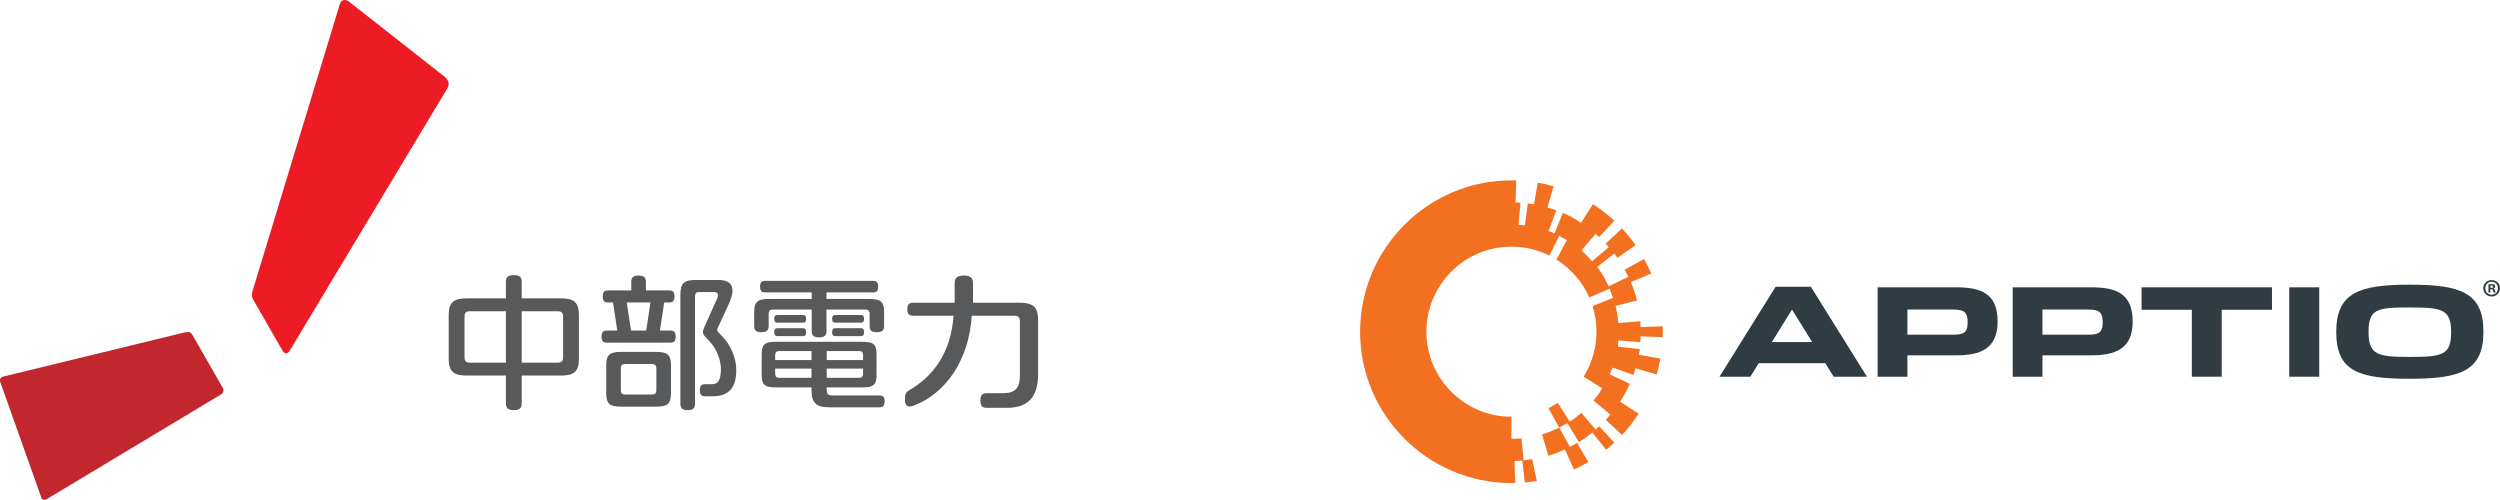 <?xml version="1.0" encoding="UTF-8"?> <svg xmlns="http://www.w3.org/2000/svg" id="uuid-be73e1ad-3d45-45b8-a18a-cf919c78d75f" viewBox="0 0 2047.964 409.48"><g><g><path d="m366.122,72.94c2.646-4.402,1.445-7.475-2.328-10.439L285.8,1.266c-2.787-2.188-6.334-1.529-7.365,1.893l-71.734,235.83c-.74,2.411-.402,4.531.656,6.334l24.252,42.23c1.297,2.269,4.013,2.551,5.471.104l129.043-214.718Z" style="fill:#ed1c24;"></path><path d="m180.966,323.163c2.168-1.317,2.778-3.312,1.381-5.754l-24.605-42.861c-1.408-2.452-3.029-3.08-6.402-2.254L3.309,308.312c-3.292.78-3.91,2.381-2.807,5.481l33.278,93.633c.779,2.208,2.481,2.674,4.912,1.215l142.273-85.478Z" style="fill:#c1272d;"></path></g><g><g><g><path d="m549.069,270.787h-8.475l3.493-22.988h3.988c2.314,0,4.453-.47,4.453-4.957,0-4.49-2.139-4.959-4.453-4.959h-18.958v-6.792c0-2.793-.565-5.375-5.987-5.375-5.425,0-5.99,2.582-5.99,5.375v6.792h-18.949c-2.308,0-4.446.469-4.446,4.959,0,4.487,2.139,4.957,4.446,4.957h3.992l3.495,22.988h-8.474c-2.316,0-4.452.468-4.452,4.961,0,4.49,2.136,4.956,4.452,4.956h51.864c2.313,0,4.452-.466,4.452-4.956,0-4.493-2.139-4.961-4.452-4.961Zm-35.646-22.988h19.424l-3.495,22.988h-12.432l-3.497-22.988Z" style="fill:#58595b;"></path><path d="m537.539,288.265h-28.811c-9.2,0-12.112,2.294-12.112,11.004v22.85c0,8.701,2.912,11,12.112,11h28.811c9.199,0,12.116-2.299,12.116-11v-22.85c0-8.71-2.917-11.004-12.116-11.004Zm.15,31.101c0,2.936-1.198,3.81-3.843,3.81h-21.427c-2.644,0-3.841-.874-3.841-3.81v-17.347c0-2.937,1.197-3.809,3.841-3.809h21.427c2.644,0,3.843.872,3.843,3.809v17.347Z" style="fill:#58595b;"></path><path d="m598.173,284.546c-2.801-5.13-4.096-6.522-9.491-12.109-.598-.585-1.171-1.282-1.171-2.1,0-.576.275-1.239.453-1.627l9.183-19.958c4.329-9.418,5.362-19.391-8.338-19.391h-19.171c-8.96,0-12.273,2.519-12.273,11.809v89.433c0,2.796.562,5.374,5.992,5.374,5.42,0,5.986-2.578,5.986-5.374v-87.153c0-3.391.7-4.166,3.601-4.166h12.063c3.423,0,3.821,2.181,2.166,5.888l-10.027,22.415c-.918,2.044-1.265,2.963-1.265,4.285,0,2.555.347,2.192,6.797,9.41,2.236,2.561,7.874,11.184,7.874,21.113,0,8.77-2.335,12.312-6.959,12.312h-5.85c-2.312,0-4.45.474-4.45,4.958,0,4.493,2.138,4.959,4.45,4.959l6.104-.005c13.516,0,19.27-7.431,19.27-21.255,0-6.714-1.888-13.01-4.943-18.818Z" style="fill:#58595b;"></path></g><g><path d="m657.563,264.337c1.465,0,2.816-.297,2.816-3.14,0-2.842-1.352-3.136-2.816-3.136h-20.501c-1.463,0-2.816.294-2.816,3.136,0,2.843,1.353,3.14,2.816,3.14h20.501Z" style="fill:#58595b;"></path><path d="m637.162,275.373h20.295c1.525,0,2.922-.309,2.922-3.265,0-2.952-1.397-3.244-2.922-3.244h-20.295c-1.52,0-2.921.292-2.921,3.244,0,2.956,1.401,3.265,2.921,3.265Z" style="fill:#58595b;"></path><path d="m720.318,323.94h-38.311c-3.707,0-4.769-1.176-4.769-4.848v-1.757h29.685c8.457,0,11.143-2.1,11.143-10.105v-17.122c0-8.003-2.686-10.099-11.143-10.099h-71.826c-8.458,0-11.143,2.096-11.143,10.099v17.122c0,8.005,2.685,10.105,11.143,10.105h29.669v2.515c0,10.904,4.665,13.807,14.635,13.807h40.918c2.266,0,4.357-.461,4.357-4.857,0-4.401-2.092-4.859-4.357-4.859Zm-16.834-14.437h-26.246v-7.539h29.774v4.036c0,2.702-1.098,3.503-3.528,3.503Zm3.528-18.432v3.885h-29.774v-7.385h26.246c2.431,0,3.528.804,3.528,3.5Zm-68.477-3.5h26.229v7.385h-29.76v-3.885c0-2.696,1.099-3.5,3.53-3.5Zm0,21.932c-2.432,0-3.53-.801-3.53-3.503v-4.036h29.76v7.539h-26.229Z" style="fill:#58595b;"></path><path d="m704.996,264.337c1.465,0,2.816-.297,2.816-3.14,0-2.842-1.352-3.136-2.816-3.136h-20.5c-1.465,0-2.817.294-2.817,3.136,0,2.843,1.353,3.14,2.817,3.14h20.5Z" style="fill:#58595b;"></path><path d="m684.597,275.373h20.295c1.52,0,2.921-.309,2.921-3.265,0-2.952-1.401-3.244-2.921-3.244h-20.295c-1.52,0-2.923.292-2.923,3.244,0,2.956,1.403,3.265,2.923,3.265Z" style="fill:#58595b;"></path><path d="m629.686,266.839v-9.523c0-2.907,1.18-3.766,3.8-3.766h31.462v17.392c0,2.825.573,5.429,6.049,5.429,5.477,0,6.054-2.603,6.054-5.429v-17.392h31.523c2.614,0,3.799.858,3.799,3.766v9.523c0,2.767.564,5.331,5.942,5.331,5.377,0,5.94-2.564,5.94-5.331v-11.062c0-8.608-2.883-10.88-11.983-10.88h-35.221v-5.353h38.097c2.213,0,4.251-.45,4.251-4.743,0-4.29-2.038-4.74-4.251-4.74h-88.235c-2.213,0-4.255.45-4.255,4.74,0,4.293,2.042,4.743,4.255,4.743h38.036v5.353h-35.159c-9.101,0-11.984,2.272-11.984,10.88v11.062c0,2.767.558,5.331,5.942,5.331,5.373,0,5.939-2.564,5.939-5.331Z" style="fill:#58595b;"></path></g><path d="m835.464,248.012l-38.382.005v-15.561c0-3.506-.71-6.741-7.514-6.741-6.801,0-7.51,3.235-7.51,6.741v15.561h-34.01c-2.486,0-4.798.494-4.798,5.318,0,4.819,2.312,5.318,4.798,5.318l33.1.002c-2.217,30.802-17.04,49.988-36.708,61.268-2.231,1.353-3.149,2.757-3.149,7.473,0,3.381,1.038,6.995,6.545,5.108,27.051-9.844,46.068-38.002,48.187-73.849h34.588c3.786,0,4.87,1.198,4.87,4.943v44.155c0,9.877-3.593,14.32-13.729,14.32h-13.249c-2.795,0-5.384.561-5.384,6.008,0,5.438,2.589,6.002,5.384,6.002h16.404c16.234,0,25.487-7.881,25.487-27.489v-44.495c0-11.128-4.754-14.088-14.931-14.088Z" style="fill:#58595b;"></path></g><path d="m459.613,244.414h-32.232v-13.344c0-2.968-.613-5.703-6.481-5.703-5.87,0-6.48,2.735-6.48,5.703v13.344h-32.233c-9.969,0-14.633,2.845-14.633,13.53v36.165c0,10.69,4.664,13.532,14.633,13.532h32.233v22.635c0,2.966.61,5.7,6.48,5.7,5.867,0,6.481-2.734,6.481-5.7v-22.635h32.232c9.974,0,14.633-2.842,14.633-13.532v-36.165c0-10.685-4.659-13.53-14.633-13.53Zm-45.193,52.659h-29.13c-3.707,0-4.771-1.152-4.771-4.748v-32.6c0-3.597,1.064-4.749,4.771-4.749h29.13v42.097Zm46.865-4.748c0,3.596-1.062,4.748-4.774,4.748h-29.13v-42.097h29.13c3.712,0,4.774,1.152,4.774,4.749v32.6Z" style="fill:#58595b;"></path></g></g><g><path d="m1343.763,280.31c.126-1.582.134-3.186.189-4.787l18.08.64c.054-1.468.077-2.946.077-4.427,0-1.485-.022-2.96-.077-4.436l-18.08.638c-.054-1.597-.062-3.2-.189-4.779l-18.031,1.444c-.385-4.758-1.145-9.458-2.296-14.065l17.567-4.34c-1.276-5.159-2.967-10.238-5.016-15.165l16.639-6.925c-1.69-4.062-3.63-8.095-5.764-11.979l-15.981,8.771c1.066,1.943,2.053,3.928,2.994,5.933l-16.195,7.614c-2.834-6.032-5.143-10.572-9.255-15.796l14.045-11.023c1.238,1.577,1.286,2.004,2.422,3.64l14.957-10.43c-3.363-4.819-7.116-9.452-11.156-13.769l-13.316,12.451c1.297,1.384,1.237,1.571,2.457,3.022l-13.709,11.498c-3.053-3.632-5.114-5.749-8.71-8.856l11.693-13.581c.984.848,1.957,1.7,2.908,2.58l12.393-13.371c-5.411-5.014-11.301-9.573-17.507-13.547l-9.747,15.221c-5.416-3.469-8.884-5.63-14.866-8.065l-6.823,16.767c-.882-.36-3.987-1.584-4.883-1.913l6.271-16.956c-2.363-.876-4.773-1.627-7.194-2.331l5.028-17.344c-4.249-1.229-8.617-2.243-12.979-3.006l-3.112,17.772c-1.69-.299-3.383-.574-5.081-.792l-2.264,17.939c-.941-.117-4.416-.204-5.366-.294l1.683-18.018c-2.183-.204-1.866-.313-4.071-.384l.582-18.033c-1.309-.04-2.621-.059-3.94-.059-68.356,0-123.969,55.61-123.969,123.967,0,68.362,55.613,123.973,123.969,123.973,1.319,0,1.797-.019,3.106-.058l-.582-18.027c1.866-.057,4.303-.15,6.34-.3l2.194,18.013c.769-.094,8.977-1.209,9.743-1.316l-3.802-17.944c-.525.072-4.934.711-7.057,1.014l-1.68-18.002c-2.731.256-5.512.383-8.261.383v-18.072c-38.41,0-69.657-31.252-69.657-69.664,0-38.409,31.247-69.658,69.657-69.658,10.933,0,21.397,2.457,31.102,7.304l8.067-16.153c1.214.61,5.015,2.841,6.194,3.504l-8.456,15.915c11.805,7.401,21.282,18.319,26.894,31.069l16.521-7.273c.538,1.238,2.325,6.301,2.809,7.563l-16.666,6.786c2.125,6.75,3.2,13.774,3.2,20.942,0,13.084-3.644,25.828-10.536,36.857l15.278,9.546c-2.157,3.456-4.512,6.796-7.152,9.943l13.783,11.559c-1.216,1.452-2.459,2.884-3.751,4.264l13.326,12.447c5.031-5.392,9.614-11.265,13.613-17.457l-15.2-9.814c3.019-4.678,5.707-9.558,7.975-14.644l-16.51-7.839c.347-.886,2.035-4.609,2.355-5.507l17.059,6.047c.641-1.808,1.23-3.638,1.773-5.483l17.278,5.083c1.246-4.23,2.275-8.586,3.061-12.956l-17.746-3.192c.411-2.278.765-2.293,1.024-4.593l-18.013-2.031c.107-.945.225-4.158.297-5.106l18.047,1.449h0Z" style="fill:#f37021;"></path><path d="m1307.115,351.796l-11.71-13.588c-3.559,3.067-5.593,4.727-9.57,7.167l-9.729-15.402c-.906.566-7.56,4.459-7.56,4.459l8.672,15.856s6.459-3.361,6.782-3.561l9.445,15.415c3.821-2.345,7.461-5.016,10.977-7.838l11.337,14.102c2.304-1.847,4.561-3.801,6.712-5.798l-12.409-13.354c-.946.874-1.957,1.693-2.946,2.542h0Z" style="fill:#f37021;"></path><path d="m1268.408,373.312c4.62-1.374,9.137-3.109,13.529-5.109l7.462,16.441c4.01-1.82,7.985-3.89,11.8-6.151l-9.29-15.685c-.506.3-5.306,3.042-5.812,3.331l-8.879-15.851c-4.501,2.248-9.195,4.114-14.017,5.555l5.207,17.47h0Z" style="fill:#f37021;"></path><path d="m1467.994,253.586l-16.516,26.657h33.032l-16.516-26.657h0Zm-34.128,55.006h-25.268l45.961-73.718h28.854l45.96,73.718h-27.26l-6.857-11.042h-54.526l-6.865,11.042h0Z" style="fill:#303c42;"></path><path d="m1600.512,274.169c8.956,0,11.346-2.474,11.346-10.24,0-7.762-2.583-10.343-11.543-10.343h-37.804v20.583h38Zm-62.377-38.8h64.374c19.793,0,33.922,4.683,33.922,27.958,0,22.593-14.326,27.761-34.126,27.761h-39.793v17.504h-24.376v-73.223h0Z" style="fill:#303c42;"></path><path d="m1711.145,274.169c8.959,0,11.346-2.474,11.346-10.24,0-7.762-2.586-10.343-11.543-10.343h-37.802v20.583h37.999Zm-62.369-38.8h64.363c19.796,0,33.925,4.683,33.925,27.958,0,22.593-14.329,27.761-34.118,27.761h-39.799v17.504h-24.37v-73.223h0Z" style="fill:#303c42;"></path><polygon points="1795.513 253.78 1754.329 253.78 1754.329 235.369 1861.171 235.369 1861.171 253.78 1819.991 253.78 1819.991 308.592 1795.513 308.592 1795.513 253.78 1795.513 253.78" style="fill:#303c42;"></polygon><polygon points="1875.305 235.369 1899.884 235.369 1899.884 308.592 1875.305 308.592 1875.305 235.369 1875.305 235.369" style="fill:#303c42;"></polygon><path d="m2007.925,271.982c0-19.092-8.063-20.091-34.123-20.091-26.065,0-33.526.895-33.526,19.894,0,19,7.461,20.599,33.729,20.599,26.659,0,33.92-1.402,33.92-20.402h0Zm-94.111,0c0-32.125,18.497-38.787,60.191-38.787,41.678,0,60.383,6.465,60.383,38.59,0,32.14-18.908,38.501-60.586,38.501-41.691,0-59.988-6.164-59.988-38.303h0Z" style="fill:#303c42;"></path><path d="m2040.101,235.827h.735c.855,0,1.545-.285,1.545-.978,0-.611-.446-1.019-1.423-1.019-.407,0-.693.041-.856.082v1.914h0Zm-.043,3.789h-1.545v-6.681c.609-.123,1.467-.204,2.564-.204,1.265,0,1.834.204,2.323.49.367.285.652.814.652,1.466,0,.734-.57,1.303-1.385,1.549v.082c.653.244,1.019.732,1.224,1.628.204,1.019.326,1.427.487,1.671h-1.669c-.203-.244-.328-.855-.53-1.63-.121-.732-.529-1.059-1.385-1.059h-.735v2.688h0Zm-4.114-3.503c0,2.974,2.201,5.337,5.216,5.337,2.935,0,5.092-2.364,5.092-5.297,0-2.975-2.157-5.379-5.133-5.379-2.973,0-5.175,2.404-5.175,5.338h0Zm12.02,0c0,3.788-2.976,6.763-6.846,6.763-3.828,0-6.884-2.974-6.884-6.763,0-3.707,3.056-6.681,6.884-6.681,3.869,0,6.846,2.975,6.846,6.681h0Z" style="fill:#303c42;"></path></g></svg> 